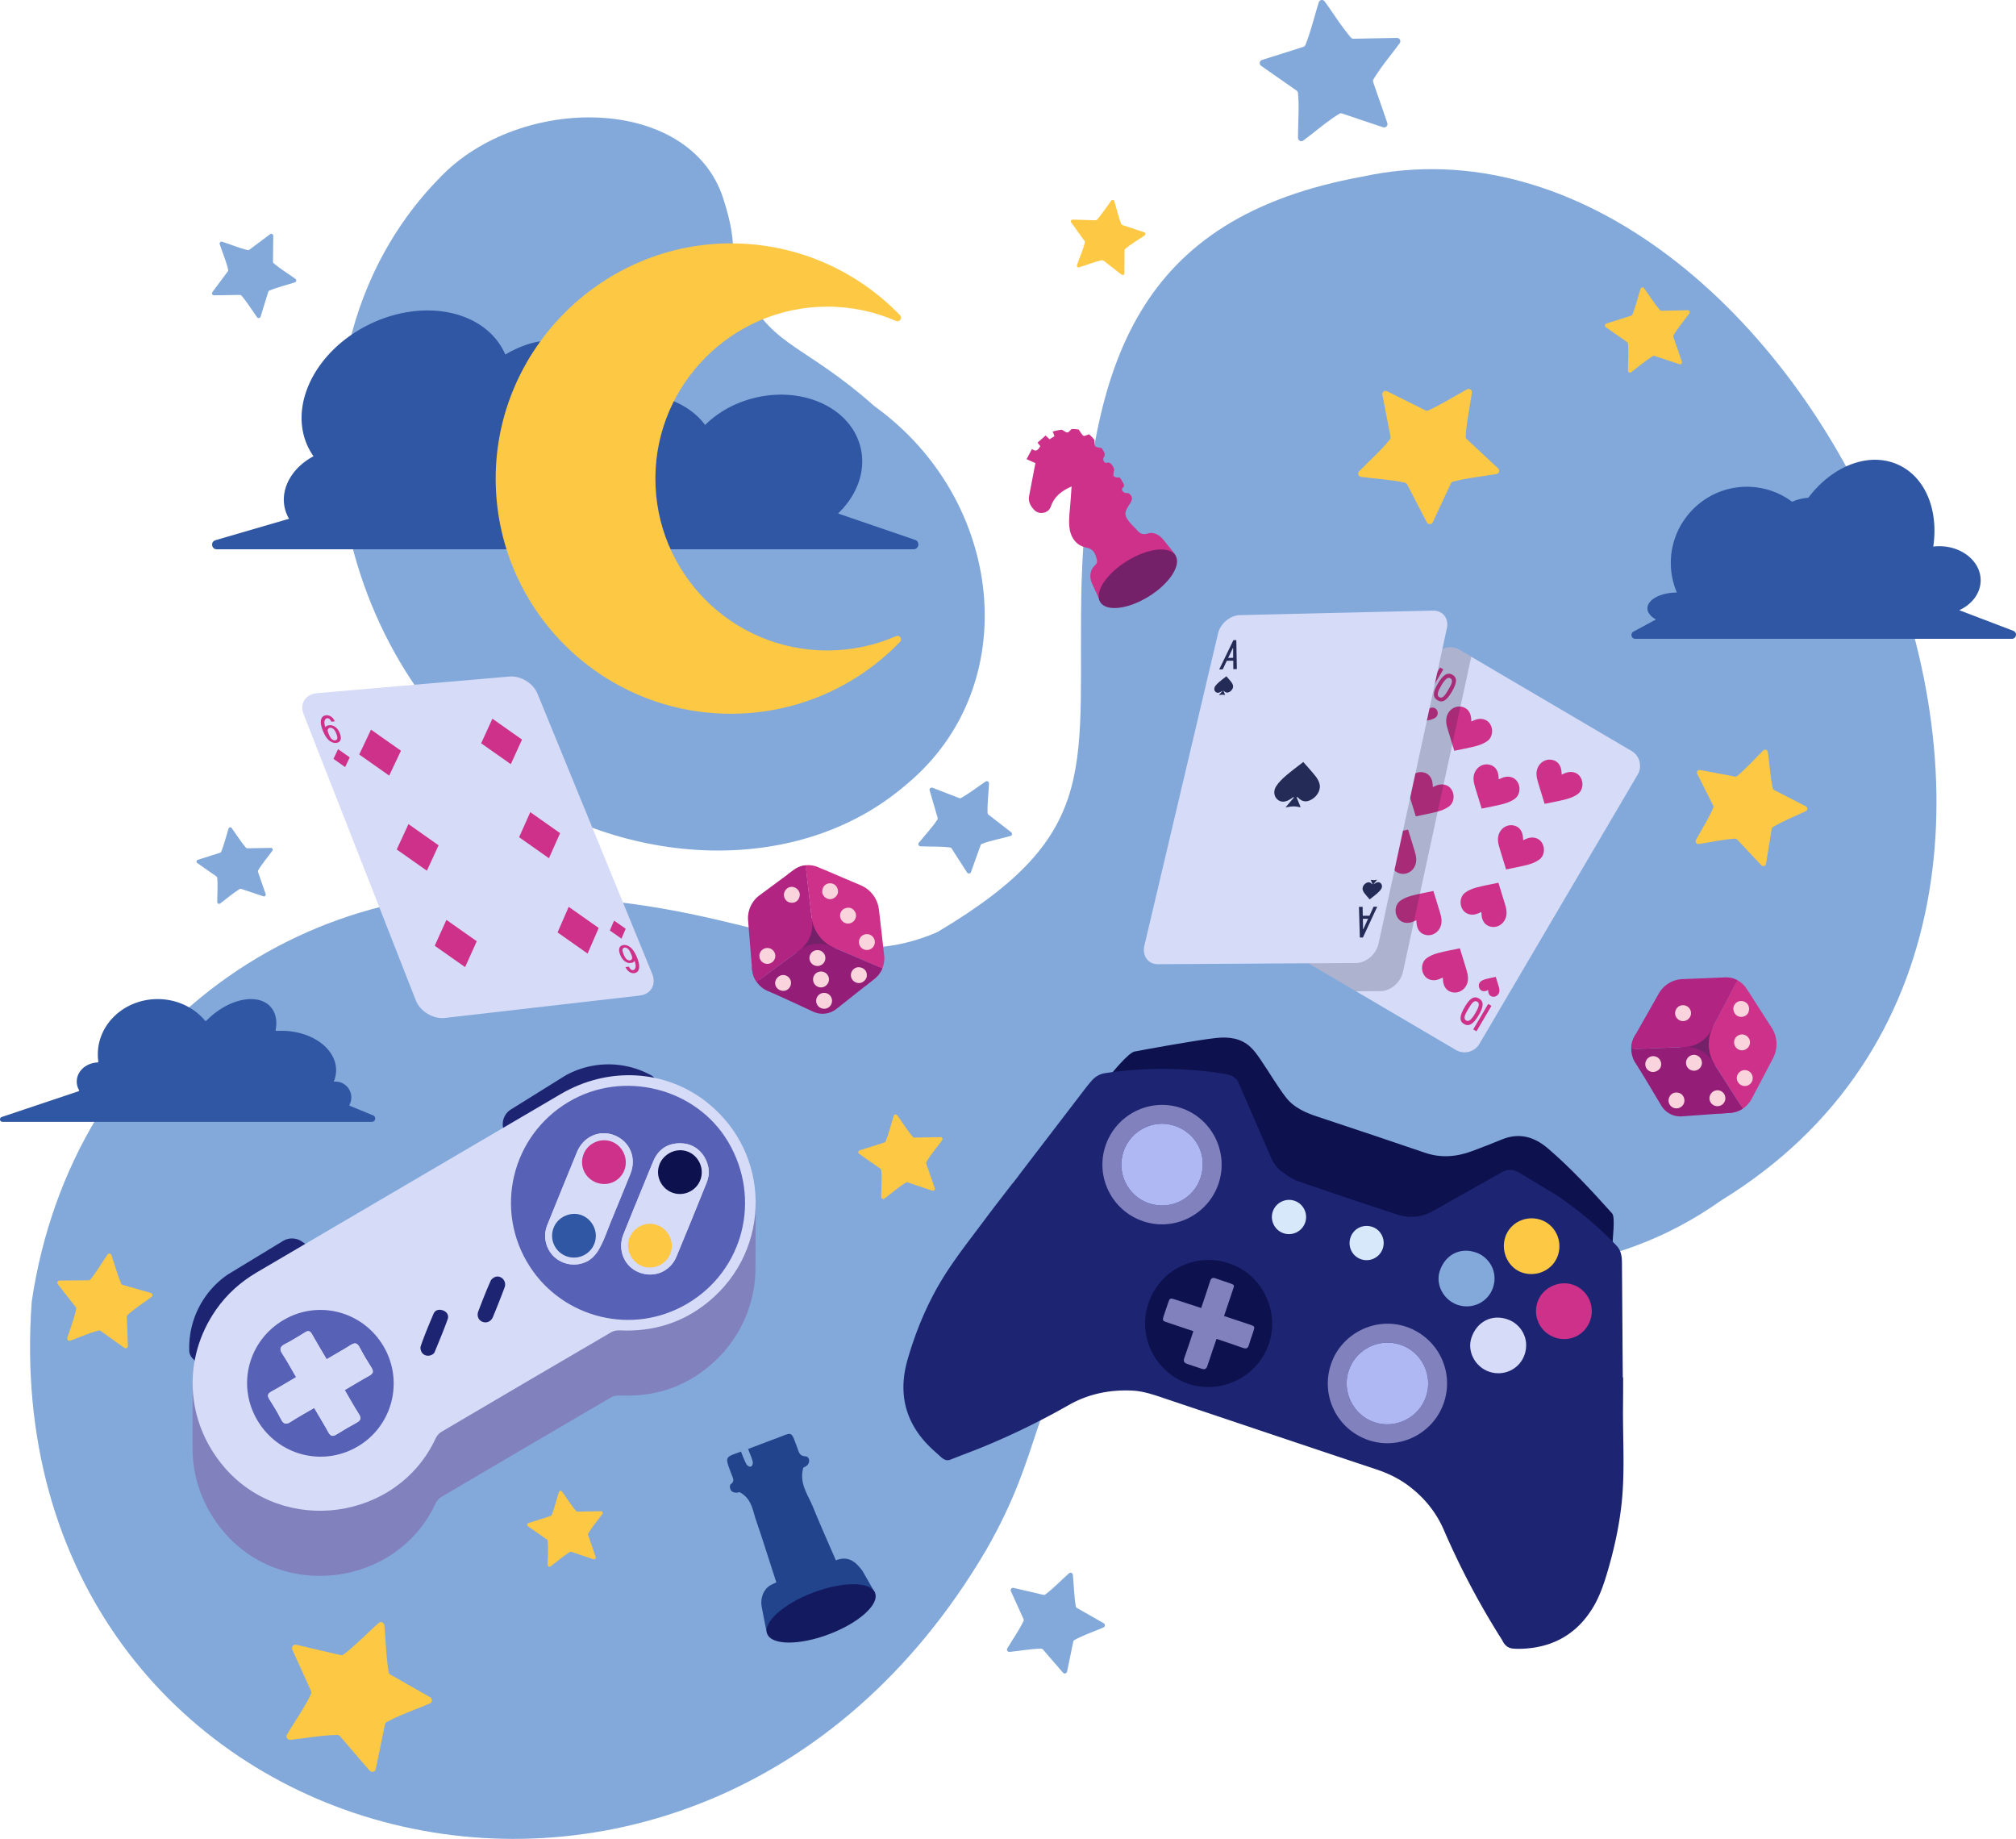 <svg xmlns="http://www.w3.org/2000/svg" id="Calque_2" data-name="Calque 2" viewBox="0 0 1914.53 1745.96"><defs><clipPath id="clippath"><path d="M0 0h1914.53v1745.96H0z" class="cls-3"/></clipPath><clipPath id="clippath-1"><path d="M0 0h1914.53v1745.96H0z" class="cls-3"/></clipPath><clipPath id="clippath-2"><path d="M0 0h1914.54v1745.96H0z" class="cls-3"/></clipPath><clipPath id="clippath-3"><path d="M1210.83 614.56h186.38v326.63h-186.38z" class="cls-3"/></clipPath><style>.cls-1{fill:#d6dbf8}.cls-1,.cls-10,.cls-11,.cls-13,.cls-15,.cls-16,.cls-17,.cls-18,.cls-2,.cls-20,.cls-3,.cls-5,.cls-6,.cls-7{stroke-width:0}.cls-2{fill:#5761b6}.cls-3{fill:none}.cls-5{fill:#b22482}.cls-6{fill:#fad4dc}.cls-7{fill:#1d2573}.cls-10{fill:#941d77}.cls-11{fill:#fdc844}.cls-13{fill:#0d114d}.cls-15{fill:#74216a}.cls-16{fill:#83a9da}.cls-17{fill:#ce3189}.cls-18{fill:#2f57a3}.cls-20{fill:#8181bd}</style></defs><g clip-path="url(#clippath)"><g id="Calque_1-2" clip-path="url(#clippath-1)" data-name="Calque 1"><g id="VivreAmiltone-GamingNight" clip-path="url(#clippath-2)"><path d="M418.31 168.06c-151.92 153.7-119.18 428.21 54.59 568.85 109.73 84.27 280.59 100.71 388.1 7.72 112.42-93.38 92.93-270.24-30.65-359.03-63.45-56.53-95.99-56.52-120.5-105.2-22.72-45.12-5.37-37.26-22.98-91.91-31.75-98.55-192.56-99.41-268.57-20.43" class="cls-16"/><path d="M1294.04 167.66c-214.02 38.95-259.56 175.57-266.91 385.33-4.34 174.98 23.04 236.93-136.84 331.93-101.37 44.11-169.66-22.96-353.37-32.69-239.29-35.04-468.57 123.8-506.81 383.74-38.16 525.99 626.23 711.76 906.14 236.16 56.61-98.1 41.22-143.05 98.8-202.54 150.29-149.73 385.13 22.25 599.74-129.98 451.81-277.36 70.92-1061.28-340.75-971.96" class="cls-16"/><path d="m869.02 512.58-73.13-25.05c17.84-17.12 26.66-40 21.45-62.25-8.71-37.23-53.38-58.6-99.77-47.74-19.28 4.51-35.81 13.88-47.93 25.96-17.58-23.68-53.21-35.3-89.94-26.71a106.77 106.77 0 0 0-21.12 7.33c4.53-22.66.69-42.22-12.53-52.82-15.67-12.57-40.8-9.57-66.17 5.32-.36-.82-.73-1.64-1.12-2.45-19.25-39.52-76.5-51.28-127.87-26.26-51.37 25.02-77.4 77.35-58.15 116.87 1.45 2.97 3.14 5.77 4.99 8.42-20.04 10.61-31.7 30.33-27.25 49.34.84 3.58 2.21 6.93 4.02 10.01l-69.89 20.36c-4.87 1.42-3.85 8.6 1.23 8.6h661.68c5.19 0 6.4-7.26 1.49-8.94m991.64 66.76c12.11-5.52 20.31-16.14 20.31-28.35 0-17.89-17.6-32.38-39.32-32.38-1.93 0-3.83.12-5.69.34 5.11-34.02-7.06-65.51-32.89-77.53-27.89-12.99-62.91.82-85.78 31.22-5.85.42-11.14 1.79-15.29 3.81-12.91-9.62-29.14-15.04-46.66-14.19-38.06 1.83-68.42 33.63-68.6 71.73-.05 10.15 2 19.81 5.73 28.58-15.46.08-27.94 6.78-27.94 15.03 0 4.11 3.1 7.84 8.12 10.55l-21.39 11.55c-3.32 1.79-2.04 6.82 1.72 6.82h357.64c4.34 0 5.45-6.02 1.4-7.57l-51.36-19.6zM354.32 1058.99l-21.96-9.01c-.46-.19-.63-.72-.41-1.16 1.07-2.06 1.68-4.39 1.68-6.87 0-8.3-6.73-15.03-15.03-15.03-.56 0-1.11.04-1.65.09 1.45-3.45 2.24-7.1 2.24-10.89 0-20.67-23.28-37.43-52-37.43-1.53 0-3.05.05-4.55.15a.815.815 0 0 1-.85-.97c1.58-8.52.16-16.32-4.75-21.85-11.33-12.78-36.87-8.63-57.05 9.26a74.138 74.138 0 0 0-4.04 3.86c-.34.35-.89.32-1.21-.05-10.39-12.46-26.69-20.49-45.03-20.49-31.38 0-56.81 23.5-56.81 52.48 0 2.29.17 4.54.47 6.76.07.48-.29.9-.78.92-10.97.48-19.7 8.42-19.7 18.16 0 2.87.76 5.58 2.12 7.99.26.46.05 1.03-.44 1.2l-72.96 24.43c-2.52.85-1.92 4.58.75 4.58h350.76c3.49 0 4.43-4.8 1.21-6.12" class="cls-18"/><path d="M785.63 617.6c-90.57 0-163.91-73.76-163.22-164.49.67-89.12 73.63-161.71 162.76-161.96 23.4-.06 45.66 4.8 65.8 13.6 3.38 1.48 6.3-2.8 3.74-5.46-40.1-41.54-96.15-67.57-158.28-68.22-123.4-1.29-225.7 99.89-225.7 223.3 0 123.33 99.98 223.31 223.31 223.31 63.09 0 120.06-26.16 160.67-68.23 2.56-2.65-.38-6.92-3.75-5.45-20 8.74-42.09 13.6-65.32 13.6" class="cls-11"/><path d="M959.51 793.8c-9.04 2.45-18.53 4.18-27.03 7.39-.57.21-1.01.67-1.21 1.24-3.06 8.53-6.08 17.06-9.17 25.57-.58 1.61-2.75 1.86-3.69.43-4.97-7.57-9.77-15.25-14.69-22.86-.33-.51-.87-.85-1.47-.93-9.04-1.18-18.74-.7-28.12-1.09-1.71-.07-2.61-2.05-1.54-3.38 5.87-7.33 12.62-14.36 17.6-21.96.33-.5.42-1.13.25-1.71-2.52-8.69-5.11-17.36-7.6-26.05-.47-1.65 1.15-3.13 2.75-2.51 8.46 3.27 16.88 6.59 25.36 9.83.58.22 1.23.18 1.77-.13 7.97-4.51 15.52-10.41 23.29-15.61 1.41-.95 3.3.13 3.22 1.82-.45 9.35-1.63 18.89-1.37 28.03.02.62.32 1.2.81 1.58 7.19 5.58 14.41 11.11 21.59 16.7 1.35 1.05.91 3.2-.74 3.65" class="cls-16"/><path d="M1421.16 450.07c-13.81 2.41-28.21 3.68-41.33 7.28-.88.24-1.6.86-1.98 1.68-5.74 12.29-11.43 24.59-17.21 36.86-1.09 2.32-4.36 2.39-5.57.12-6.37-11.98-12.46-24.1-18.74-36.12-.42-.81-1.17-1.4-2.06-1.59-13.32-3.01-27.85-3.63-41.78-5.51-2.54-.34-3.61-3.41-1.83-5.26 9.76-10.11 20.8-19.68 29.28-30.3.57-.71.78-1.63.61-2.52-2.55-13.31-5.22-26.59-7.73-39.9-.48-2.52 2.15-4.5 4.44-3.36 12.17 6.04 24.27 12.16 36.45 18.17.83.41 1.81.44 2.65.06 12.51-5.62 24.59-13.37 36.89-20.06 2.23-1.21 4.91.65 4.55 3.16-1.97 13.88-5.05 27.94-5.92 41.6-.06.93.31 1.83.99 2.47 9.96 9.31 19.95 18.56 29.88 27.89 1.87 1.76.92 4.9-1.61 5.34" class="cls-11"/><path d="M258.66 807.76c-4.52 6.21-9.71 12.2-13.5 18.61-.25.43-.3.95-.14 1.42 2.42 7.03 4.87 14.04 7.27 21.07.45 1.33-.81 2.6-2.15 2.17-7.07-2.29-14.09-4.74-21.14-7.08-.47-.16-.99-.1-1.42.16-6.39 3.89-12.35 9.18-18.55 13.75-1.13.83-2.72.03-2.72-1.37 0-7.7.69-15.67-.02-23.09-.05-.49-.31-.94-.72-1.23-6.08-4.27-12.18-8.48-18.25-12.77-1.15-.81-.87-2.59.47-3.02 7.09-2.26 14.19-4.46 21.28-6.74.48-.16.88-.52 1.07-.99 2.78-6.98 4.59-14.63 6.88-21.95.42-1.33 2.18-1.62 3-.49 4.51 6.22 8.66 12.92 13.52 18.64.33.39.82.6 1.33.59 7.47-.13 14.93-.3 22.4-.4 1.41-.02 2.23 1.58 1.4 2.71" class="cls-16"/><path d="M894.69 1082.65c-4.99 6.86-10.72 13.47-14.91 20.56-.28.47-.33 1.05-.15 1.57 2.67 7.76 5.38 15.5 8.03 23.27.5 1.47-.89 2.88-2.37 2.4-7.81-2.53-15.56-5.24-23.35-7.82a1.92 1.92 0 0 0-1.57.17c-7.06 4.3-13.64 10.14-20.49 15.18-1.25.92-3 .03-3.01-1.52-.01-8.51.77-17.31-.02-25.5-.05-.54-.34-1.04-.79-1.35-6.71-4.71-13.46-9.37-20.15-14.1-1.27-.9-.96-2.86.52-3.33 7.83-2.49 15.67-4.92 23.5-7.44.53-.17.97-.57 1.18-1.09 3.08-7.71 5.06-16.16 7.6-24.24.46-1.47 2.41-1.79 3.31-.54 4.99 6.86 9.56 14.27 14.93 20.58.36.43.9.67 1.47.66 8.25-.14 16.49-.33 24.73-.45 1.55-.02 2.46 1.74 1.55 3m-322.68 354.88c-4.48 6.16-9.62 12.09-13.38 18.45-.25.42-.3.94-.14 1.41 2.4 6.96 4.83 13.91 7.21 20.88.45 1.32-.8 2.58-2.13 2.15-7.01-2.27-13.96-4.7-20.95-7.02-.47-.16-.98-.1-1.41.15-6.33 3.86-12.24 9.1-18.38 13.63-1.12.83-2.7.03-2.7-1.36 0-7.63.69-15.53-.02-22.88-.05-.49-.31-.93-.71-1.22-6.02-4.23-12.08-8.4-18.08-12.65-1.14-.8-.86-2.57.46-2.99 7.03-2.24 14.06-4.42 21.09-6.68.48-.15.87-.51 1.06-.98 2.76-6.92 4.54-14.5 6.82-21.76.41-1.32 2.16-1.6 2.97-.49 4.47 6.16 8.58 12.81 13.4 18.47.33.38.81.6 1.32.59 7.4-.13 14.79-.29 22.2-.4 1.39-.02 2.21 1.56 1.39 2.69m-428.08-206.18c-7.64 5.74-15.98 10.97-22.83 17.22-.46.42-.7 1.02-.68 1.64.32 9.24.69 18.47.98 27.71.06 1.75-1.91 2.8-3.34 1.8-7.58-5.3-15.03-10.76-22.57-16.11-.51-.36-1.15-.48-1.75-.33-9.02 2.3-18.03 6.43-27.06 9.6-1.64.58-3.24-.96-2.74-2.62 2.79-9.16 6.53-18.39 8.38-27.47.12-.61-.03-1.23-.41-1.72-5.68-7.28-11.41-14.52-17.06-21.82-1.07-1.38-.09-3.4 1.65-3.42 9.26-.1 18.5-.14 27.76-.27.63 0 1.23-.3 1.63-.79 5.85-7.29 10.78-15.73 16.17-23.61.98-1.43 3.18-1.13 3.74.51 3.11 9.03 5.6 18.52 9.3 27.08.25.58.75 1.02 1.36 1.19 8.93 2.57 17.86 5.08 26.78 7.67 1.68.49 2.08 2.69.68 3.74m264.23 386.03c-13.7 5.89-28.28 10.74-40.97 17.69a3.29 3.29 0 0 0-1.64 2.23c-2.92 14.13-5.77 28.25-8.73 42.37-.56 2.67-3.93 3.54-5.73 1.5-9.53-10.82-18.82-21.86-28.28-32.75a3.3 3.3 0 0 0-2.52-1.14c-14.52.17-29.71 3.09-44.58 4.58-2.71.27-4.57-2.64-3.18-4.99 7.61-12.86 16.68-25.47 22.84-38.55.41-.87.41-1.88.01-2.76-5.92-13.14-11.94-26.22-17.81-39.38-1.11-2.49 1.11-5.19 3.77-4.57 14.08 3.26 28.09 6.61 42.18 9.83.96.22 1.98 0 2.76-.6 11.56-8.9 22.14-19.88 33.23-29.82 2.01-1.8 5.24-.54 5.49 2.15 1.38 14.85 1.65 30.15 4.11 44.49.17.97.77 1.82 1.63 2.31 12.59 7.18 25.21 14.29 37.78 21.51 2.37 1.36 2.16 4.84-.35 5.92" class="cls-11"/><path d="M1047.94 1545.21c-9.23 3.96-19.04 7.23-27.59 11.91-.57.31-.97.87-1.1 1.5-1.97 9.51-3.89 19.03-5.88 28.53-.38 1.8-2.65 2.39-3.86 1.01-6.42-7.29-12.67-14.72-19.04-22.06-.43-.49-1.05-.78-1.7-.77-9.78.11-20.01 2.08-30.02 3.08-1.82.18-3.08-1.78-2.14-3.36 5.13-8.66 11.23-17.15 15.38-25.96.28-.59.27-1.27.01-1.86-3.99-8.85-8.04-17.66-12-26.52-.75-1.68.75-3.49 2.54-3.08 9.48 2.19 18.92 4.45 28.41 6.62.65.15 1.33 0 1.86-.4 7.79-5.99 14.91-13.39 22.38-20.09 1.35-1.21 3.53-.36 3.7 1.45.93 10 1.11 20.3 2.77 29.96.11.66.52 1.22 1.1 1.55 8.48 4.84 16.98 9.62 25.44 14.48 1.59.91 1.45 3.26-.24 3.98" class="cls-16"/><path d="M1087.06 223.49c-6.2 4.28-12.94 8.14-18.54 12.85-.37.31-.59.78-.59 1.27-.04 7.29-.04 14.58-.1 21.87-.01 1.38-1.59 2.15-2.69 1.31-5.8-4.41-11.5-8.96-17.28-13.41-.39-.3-.89-.42-1.37-.32-7.18 1.53-14.41 4.49-21.63 6.71-1.32.4-2.53-.85-2.08-2.15 2.49-7.13 5.73-14.29 7.47-21.38.12-.47.02-.97-.27-1.37-4.24-5.92-8.53-11.8-12.75-17.74-.8-1.12.03-2.68 1.41-2.64 7.3.21 14.58.47 21.88.66.5.01.98-.19 1.31-.57 4.84-5.56 8.99-12.06 13.49-18.09.82-1.09 2.54-.79 2.93.52 2.16 7.22 3.83 14.78 6.47 21.64.18.47.56.82 1.04.98 6.96 2.3 13.92 4.57 20.86 6.89 1.31.44 1.55 2.18.42 2.97m627.85 546.65c-10.44 5.03-21.59 9.29-31.21 15.11-.64.39-1.07 1.04-1.19 1.79-1.79 11.06-3.53 22.12-5.36 33.18-.34 2.09-2.93 2.88-4.4 1.35-7.76-8.08-15.34-16.34-23.04-24.48-.52-.54-1.25-.84-2-.8-11.27.62-22.96 3.4-34.45 5.05-2.09.3-3.63-1.9-2.64-3.76 5.48-10.24 12.09-20.33 16.43-30.69.29-.69.25-1.47-.08-2.14-5.03-10-10.14-19.95-15.15-29.97-.95-1.9.69-4.06 2.77-3.68 11.03 2.06 22.03 4.19 33.07 6.21.75.14 1.53-.06 2.12-.55 8.68-7.29 16.52-16.17 24.79-24.26 1.5-1.47 4.05-.59 4.33 1.48 1.57 11.48 2.29 23.34 4.68 34.4.16.75.66 1.39 1.34 1.74 10.01 5.16 20.05 10.25 30.04 15.43 1.88.98 1.84 3.68-.07 4.6" class="cls-11"/><path d="M1329.23 41.01c-8.34 11.46-17.9 22.49-24.9 34.33a3.13 3.13 0 0 0-.26 2.62c4.47 12.96 8.99 25.89 13.41 38.86.84 2.45-1.49 4.8-3.96 4-13.04-4.23-25.98-8.74-38.99-13.06-.87-.29-1.83-.19-2.62.29-11.79 7.18-22.78 16.94-34.21 25.36-2.08 1.53-5.02.05-5.02-2.53-.02-14.2 1.28-28.91-.03-42.59-.09-.91-.58-1.73-1.33-2.26-11.21-7.87-22.47-15.64-33.65-23.54-2.12-1.5-1.61-4.78.86-5.57 13.08-4.16 26.17-8.22 39.24-12.42.89-.29 1.62-.95 1.96-1.82 5.14-12.88 8.46-26.99 12.69-40.49.77-2.45 4.02-2.98 5.53-.9 8.33 11.46 15.97 23.84 24.94 34.37.61.71 1.51 1.11 2.45 1.1 13.78-.23 27.53-.55 41.31-.74 2.59-.04 4.11 2.91 2.58 5.01" class="cls-16"/><path d="M1604.32 297.6c-5.04 6.92-10.81 13.58-15.03 20.72-.28.48-.34 1.05-.16 1.58 2.7 7.82 5.43 15.63 8.09 23.46.51 1.48-.9 2.9-2.39 2.42-7.87-2.55-15.68-5.28-23.54-7.88-.53-.17-1.11-.11-1.58.18-7.11 4.33-13.75 10.22-20.65 15.31-1.26.93-3.03.03-3.03-1.53-.01-8.58.77-17.45-.02-25.71-.05-.55-.35-1.05-.8-1.36-6.77-4.75-13.57-9.44-20.32-14.21-1.28-.9-.97-2.88.52-3.36 7.9-2.51 15.8-4.96 23.69-7.5.54-.17.98-.58 1.19-1.1 3.1-7.78 5.1-16.29 7.66-24.44.46-1.48 2.43-1.8 3.34-.55 5.03 6.92 9.64 14.39 15.05 20.75.37.43.91.67 1.48.66 8.31-.14 16.62-.33 24.93-.45 1.57-.02 2.48 1.76 1.56 3.02" class="cls-11"/><path d="M244.14 301.22c-4.96-6.89-9.46-14.39-14.88-20.58-.36-.41-.89-.64-1.44-.63-8.21.12-16.41.28-24.61.37-1.55.02-2.45-1.74-1.54-3 4.84-6.63 9.83-13.15 14.71-19.75.33-.44.45-1.01.32-1.54-1.88-8.05-5.38-16.12-8.04-24.2-.48-1.47.91-2.86 2.38-2.38 8.09 2.64 16.21 6.12 24.23 7.93.54.12 1.1 0 1.53-.33 6.57-4.91 13.1-9.87 19.68-14.75 1.25-.93 3.02-.02 3.01 1.53-.07 8.22-.21 16.42-.26 24.65 0 .56.24 1.1.67 1.46 6.37 5.33 13.78 9.85 20.67 14.78 1.25.9.95 2.84-.52 3.31-8.08 2.6-16.54 4.64-24.21 7.77-.52.21-.92.65-1.08 1.19-2.44 7.88-4.83 15.77-7.29 23.64-.46 1.48-2.42 1.8-3.33.54" class="cls-16"/><path d="M1104.38 511.94c-3.46-4.24-9.24-7.13-14-5.51-5.35 1.82-8.1.05-11.05-3.6-1.38-1.71-3.2-3.06-4.65-4.72-7.35-8.41-7.77-10.74-1.72-19.69 2.83-4.19 2.78-7.3-1.08-10.12-1.77-.14-3.79-.18-5.02-1.19-1.83-1.49-1.76-3.39.43-5.05.42-.31.02-2.17-.44-3.08-.99-1.96-2.27-3.77-3.43-5.64-2.44.22-4.92-.09-5.85-1.47-.78-1.15.24-3.53.57-6.27-.41-1.13-2.75-7.94-7.59-6.12-1.17.44-4.3-2.56-2.06-5.77.63-.91.78-2.66.35-3.7-.82-2-2.22-3.77-2.73-4.6-2.78-.7-5.27-.6-5.95-1.66-.97-1.51-.62-3.87-.83-5.87.39-.15-3.48-4.25-5.04-5.53-2.44.71-4.52 1.99-5.36 1.42-1.64-1.11-2.59-3.25-4.6-6.02-1.5-.28-7.05-.6-6.88-.21-1.26 1.08-2.53 3.05-3.77 3.03-1.69-.03-3.35-1.58-5.02-2.47.12-.47-5.61.66-8.92 1.62.71 1.9 1.1 2.96 1.64 4.41-1.73 1.07-3.24 2.01-4.68 2.91-1.29-1.24-2.34-2.24-3.71-3.55-2.69 2.38-5.16 4.57-7.67 6.78 1.13 1.44 1.91 2.44 2.61 3.34-1.91 3.33-3.81 5.87-7.9 2.73-1.82 3.41-3.43 6.45-5.13 9.64 3.51 1.55 6.24 2.75 8.4 3.7-2.08 10.87-3.98 21.06-5.99 31.22-1.09 5.5 1.55 9.8 4.92 13.35 4.52 4.76 13.5 3.17 15.57-3.02 3.22-9.64 10.06-15.05 19.85-19.39-.34 4.85-.67 9.17-.94 13.49-.51 8.12-1.91 16.32-1.24 24.34.81 9.74 5.93 18.17 15.98 20.19 6.36 1.28 8.13 4.4 9.65 9.49.93 3.13 1.4 5.15-1.64 7.82-4.21 3.71-4.93 10.39-2.89 15.75 0 0 7.74 17.1 8.7 18.5l71.22-44.19c-.63-1.2-12.1-15.3-12.1-15.3" class="cls-17"/><path d="M1091 566.3c19.74-12.25 31.07-29.69 25.31-38.97-5.75-9.28-26.42-6.87-46.16 5.38-19.74 12.25-31.07 29.7-25.32 38.97 5.76 9.28 26.42 6.87 46.16-5.38" class="cls-15"/><path fill="#22448c" stroke-width="0" d="M819 1491.38c-.09-.13-.17-.27-.27-.4-3.75-4.45-10.85-15.21-24.94-9.49-7.42-17.23-14.82-33.67-21.58-50.37-4.8-11.85-13.56-22.73-9.33-37.63.55-.32 2.22-.98 3.52-2.09 3.28-2.81 2.43-8.49-1.63-8.7-5.55-.29-6.09-4.06-7.42-7.58-6.6-17.47-4-15.37-20.95-9.17-8.6 3.15-17.14 6.47-25.98 9.81 1.8 4.77 3.55 8.39 4.45 12.21.21.91-.04 1.94-.4 2.99a2.334 2.334 0 0 1-3.47 1.2c-.95-.61-1.81-1.28-2.27-2.15-1.88-3.61-3.59-8.08-4.99-11.76-14.56 5.22-15.51 4.53-10.21 18.41.47 1.24.93 2.48 1.39 3.72 1.13 3.02 3.02 5.89-.84 8.73-.96.7-1.32 2.8-.23 5.29.95 2.16 3.41 2.83 5.4 2.86 1.46.02 2.99-.57 2.99-.57 11.43 6.03 12.33 16.49 15.54 26.04 2.04 6.06 4.11 12.11 6.08 18.19 4.47 13.77 8.89 27.55 13.38 41.47-2.28 1.1-3.88 1.77-5.39 2.62-7.05 3.95-10.1 13.13-8.38 20.96h-.03s4.41 23.49 5.14 25.25l102.48-38.78-12.06-21.07z"/><path fill="#141a60" stroke-width="0" d="M787.31 1551.63c28.3-10.71 47.89-28.25 43.75-39.18-4.14-10.93-30.43-11.11-58.73-.4s-47.89 28.25-43.75 39.18c4.14 10.93 30.43 11.11 58.73.4"/><path d="m1555.25 735.44-150.27 255.61c-4.59 7.81-14.62 10.41-22.43 5.83l-94.73-55.69-68.9-40.51c-7.81-4.58-10.41-14.63-5.82-22.43l150.25-255.61c4.59-7.81 14.63-10.41 22.44-5.82l11.43 6.72 152.21 89.48c7.81 4.59 10.41 14.63 5.82 22.43" class="cls-1"/><path d="M1381.11 712.83c-2.04-6.65-4.15-13.43-6.21-20.23-1.5-4.93-2.5-9.9-.02-14.81 2.58-5.12 7.96-7.81 13.26-6.76 5.28 1.04 8.53 5.11 8.99 11.27.06.78.11 1.56.19 2.75 1.18-.52 2.01-.89 2.83-1.26 5.73-2.54 11.68-1.2 14.75 3.32 3.46 5.09 2.77 12.63-2.25 16.35-3.08 2.29-6.95 3.83-10.71 4.84-6.97 1.87-14.12 3.1-20.84 4.53m49.19 112.67c-2.04-6.65-4.15-13.43-6.21-20.23-1.5-4.93-2.5-9.9-.02-14.81 2.58-5.12 7.96-7.81 13.26-6.76 5.28 1.04 8.53 5.11 8.99 11.27.06.78.11 1.56.19 2.75 1.18-.52 2.01-.89 2.84-1.26 5.73-2.54 11.68-1.2 14.75 3.32 3.46 5.08 2.77 12.63-2.25 16.35-3.08 2.29-6.95 3.83-10.71 4.84-6.97 1.87-14.12 3.1-20.84 4.53m-85.77-50.42c-2.04-6.65-4.15-13.43-6.21-20.23-1.5-4.93-2.5-9.9-.02-14.81 2.58-5.12 7.96-7.81 13.26-6.76 5.28 1.04 8.53 5.11 8.99 11.27.06.78.11 1.56.19 2.75 1.18-.52 2.01-.89 2.83-1.26 5.73-2.54 11.68-1.2 14.75 3.32 3.46 5.09 2.77 12.63-2.25 16.35-3.08 2.29-6.95 3.83-10.71 4.84-6.97 1.87-14.12 3.1-20.84 4.53m62.58-7.33c-2.04-6.65-4.15-13.43-6.21-20.23-1.5-4.93-2.5-9.9-.02-14.81 2.58-5.12 7.96-7.81 13.26-6.76 5.28 1.04 8.53 5.11 8.99 11.27.06.78.11 1.56.19 2.75 1.18-.52 2.01-.89 2.83-1.26 5.73-2.54 11.68-1.2 14.75 3.32 3.46 5.08 2.77 12.63-2.25 16.35-3.08 2.29-6.95 3.83-10.71 4.84-6.97 1.87-14.12 3.1-20.84 4.53m59.8-4.5c-2.04-6.65-4.15-13.43-6.21-20.23-1.5-4.93-2.5-9.9-.02-14.81 2.58-5.12 7.96-7.81 13.26-6.76 5.28 1.04 8.53 5.11 8.99 11.27.06.78.11 1.56.19 2.75 1.18-.52 2.01-.89 2.84-1.26 5.73-2.54 11.68-1.2 14.75 3.32 3.46 5.08 2.77 12.63-2.25 16.35-3.08 2.29-6.95 3.83-10.71 4.84-6.97 1.87-14.12 3.1-20.84 4.53m-80.49 137.14c2.04 6.65 4.15 13.43 6.21 20.23 1.5 4.93 2.5 9.9.02 14.81-2.58 5.12-7.96 7.81-13.26 6.76-5.28-1.04-8.53-5.11-8.99-11.27-.06-.78-.11-1.56-.19-2.75-1.18.52-2.01.89-2.84 1.26-5.73 2.54-11.68 1.2-14.75-3.32-3.46-5.09-2.77-12.63 2.25-16.35 3.08-2.29 6.95-3.83 10.71-4.84 6.97-1.87 14.12-3.1 20.84-4.53m-49.17-112.68c2.04 6.65 4.15 13.43 6.21 20.23 1.5 4.93 2.5 9.9.02 14.81-2.58 5.12-7.96 7.81-13.26 6.76-5.28-1.04-8.53-5.11-8.99-11.27-.06-.78-.11-1.56-.19-2.75-1.18.52-2.01.89-2.84 1.26-5.73 2.54-11.68 1.2-14.75-3.32-3.46-5.09-2.77-12.63 2.25-16.35 3.08-2.29 6.95-3.83 10.71-4.83 6.97-1.87 14.12-3.1 20.84-4.53m85.77 50.41c2.04 6.65 4.15 13.43 6.21 20.23 1.5 4.93 2.5 9.9.02 14.81-2.58 5.12-7.96 7.81-13.26 6.76-5.28-1.04-8.53-5.11-8.99-11.27-.06-.78-.11-1.56-.19-2.75-1.18.52-2.01.89-2.83 1.26-5.73 2.54-11.68 1.2-14.75-3.32-3.46-5.08-2.77-12.63 2.25-16.35 3.08-2.29 6.95-3.83 10.71-4.84 6.97-1.87 14.12-3.1 20.84-4.53m-61.75 7.82c2.04 6.65 4.15 13.43 6.21 20.23 1.5 4.93 2.5 9.9.02 14.81-2.58 5.12-7.96 7.81-13.26 6.76-5.28-1.04-8.53-5.11-8.99-11.27-.06-.78-.11-1.56-.19-2.75-1.18.52-2.01.89-2.83 1.26-5.73 2.54-11.68 1.2-14.75-3.32-3.46-5.08-2.77-12.63 2.25-16.35 3.08-2.29 6.95-3.83 10.71-4.84 6.97-1.87 14.12-3.1 20.84-4.53m-60.64 4.02c2.04 6.65 4.15 13.43 6.21 20.23 1.5 4.93 2.5 9.9.02 14.81-2.58 5.12-7.96 7.81-13.26 6.76-5.28-1.04-8.53-5.11-8.99-11.27-.06-.78-.11-1.56-.19-2.75-1.18.52-2.01.89-2.84 1.26-5.73 2.54-11.68 1.2-14.75-3.32-3.46-5.08-2.77-12.63 2.25-16.35 3.08-2.29 6.95-3.83 10.71-4.84 6.97-1.87 14.12-3.1 20.84-4.53m48.61-164.55c-.92-2.98-1.86-6.03-2.79-9.08-.67-2.21-1.12-4.44-.01-6.64 1.16-2.3 3.57-3.5 5.95-3.03 2.37.47 3.83 2.29 4.03 5.06.03.35.05.7.08 1.23.53-.23.9-.4 1.27-.56 2.57-1.14 5.24-.54 6.62 1.49 1.55 2.28 1.24 5.67-1.01 7.34-1.38 1.03-3.12 1.72-4.8 2.17-3.13.84-6.33 1.39-9.35 2.03m16.73-48.96 1.61-2.74 3.1 1.82-14.24 24.21-3.09-1.82 12.62-21.47zm12.78 20.39c-4.98 8.47-8.86 10.8-13.67 7.97-4.24-2.49-4.76-7.03.39-15.78 5.26-8.94 9.58-10.94 13.98-8.35 4.57 2.69 4.36 7.54-.7 16.15m-10.03-5.88c-3.31 5.64-4.56 9.35-1.89 10.92 3 1.77 5.34-1.44 8.6-6.98 3.14-5.34 4.98-9.1 1.95-10.89-2.57-1.51-5.18 1.04-8.66 6.94m51.8 276.56c.92 2.98 1.86 6.03 2.79 9.08.67 2.21 1.12 4.44.01 6.65-1.16 2.3-3.57 3.5-5.95 3.03-2.37-.47-3.83-2.29-4.03-5.06-.03-.35-.05-.7-.08-1.23-.53.23-.9.4-1.27.56-2.57 1.14-5.24.54-6.62-1.49-1.55-2.28-1.24-5.67 1.01-7.34 1.38-1.03 3.12-1.72 4.8-2.17 3.13-.84 6.33-1.39 9.35-2.03m-16.74 48.95-1.6 2.74-3.1-1.82 14.23-24.21 3.1 1.82-12.63 21.47zM1391 956.08c4.98-8.47 8.86-10.8 13.67-7.97 4.24 2.49 4.76 7.03-.39 15.78-5.26 8.94-9.58 10.94-13.98 8.35-4.57-2.69-4.36-7.54.7-16.15m10.03 5.88c3.31-5.64 4.56-9.35 1.89-10.92-3-1.77-5.34 1.44-8.6 6.98-3.14 5.34-4.98 9.1-1.95 10.89 2.57 1.51 5.18-1.04 8.66-6.94" class="cls-17"/><g clip-path="url(#clippath-3)" opacity=".2"><path fill="#0b132b" stroke-width="0" d="m1397.21 623.54-64.86 299.28c-2.17 10-11.79 18.17-21.45 18.23l-23.09.14-68.9-40.51c-7.81-4.59-10.41-14.63-5.82-22.43l150.25-255.61c4.59-7.81 14.63-10.41 22.44-5.82l11.43 6.72z"/></g><path d="m1287.66 914.33-187.92 1.14c-9.48.06-15.26-7.93-12.92-17.82l69.93-296.27c2.21-9.37 11.49-17.13 20.73-17.35l183.2-4.27c9.43-.22 15.42 7.27 13.36 16.75l-64.93 299.59c-2.17 10.01-11.78 18.18-21.45 18.24" class="cls-1"/><path fill="#232b56" stroke-width="0" d="M1231.39 757.14c1.27 3.1 2.53 6.2 3.81 9.32-2.16-.3-4.38-.87-6.73-.85-2.46.03-5.05.63-7.67.99 2.56-3 5.26-6.17 7.96-9.34-.17-.17-.33-.34-.5-.5-.59.42-1.18.85-1.77 1.27-5.19 3.66-9.44 4.1-13 1.34-3.63-2.82-4.62-8.38-1.35-13.2 2.42-3.57 5.76-6.86 9.12-9.74 5.42-4.64 11.19-8.85 16.43-12.94 3.7 4.24 7.81 8.69 11.6 13.43 1.64 2.05 3.02 4.49 3.78 7.11 1.44 5.04-1.43 11.01-6.43 14.38-5.24 3.53-9.73 3.23-13.69-.9l-.81-.84-.75.48m-69.47-101.08c.51 1.28 1.02 2.56 1.53 3.85-.89-.12-1.8-.35-2.77-.34-1.01.02-2.08.27-3.16.43 1.06-1.25 2.19-2.57 3.31-3.89-.07-.07-.14-.14-.2-.21-.24.18-.49.35-.73.53-2.15 1.53-3.91 1.72-5.36.59-1.49-1.16-1.87-3.46-.51-5.47 1.01-1.49 2.4-2.86 3.8-4.06 2.25-1.94 4.65-3.7 6.83-5.41 1.51 1.76 3.18 3.6 4.72 5.56.67.85 1.22 1.86 1.52 2.94.57 2.08-.64 4.56-2.71 5.97-2.17 1.47-4.02 1.36-5.63-.34-.11-.12-.22-.23-.33-.34-.1.07-.21.13-.31.2m-.73-20.55-3.35.07 13.46-27.78 2.79-.06.51 27.49-3.35.07-.06-8.05-6.14.13-3.85 8.13zm9.88-20.25h-.28l-4.43 9.4 4.74-.1-.04-9.3zm132.31 224.04c-.55-1.34-1.09-2.68-1.64-4.03.92.13 1.86.39 2.86.38 1.04 0 2.15-.26 3.26-.42-1.08 1.29-2.22 2.66-3.37 4.03.07.07.14.15.21.22.25-.18.5-.36.75-.55 2.2-1.57 4.02-1.76 5.54-.56 1.56 1.23 2 3.65.62 5.73-1.02 1.55-2.44 2.97-3.88 4.22-2.3 2.01-4.76 3.83-7 5.6-1.59-1.86-3.35-3.81-4.97-5.89-.7-.9-1.29-1.96-1.61-3.1-.62-2.19.6-4.76 2.72-6.21 2.22-1.52 4.13-1.38 5.82.42.11.12.23.24.35.36.11-.07.21-.14.32-.21m1.08 21.58 3.48-.03-13.61 29.26-2.9.02-.86-29.12 3.47-.03.17 8.5 6.38-.05 3.89-8.54zm-10 21.29h.29l4.48-9.9-4.93.04.16 9.86z"/><path d="m607.43 945.25-184.88 21.24c-11.15 1.28-23.53-6.13-27.61-16.54L288.26 677.91c-3.91-9.98 1.87-18.83 12.88-19.78l182.67-15.79c10.64-.92 22.5 6.24 26.5 16.01l109.04 266.21c4.17 10.18-1.16 19.45-11.92 20.69" class="cls-1"/><path d="M558.03 905.35c-9.18-6.46-19.06-13.41-28.53-20.07 3.47-7.97 7.13-16.36 10.58-24.27l28.5 20.06c-3.45 7.93-7.13 16.4-10.55 24.28M485.1 725.54c-9.06-6.38-18.81-13.24-28.16-19.82 3.51-7.66 7.2-15.74 10.68-23.34 8.94 6.29 18.64 13.12 28.13 19.81-3.48 7.63-7.2 15.78-10.65 23.35m36.22 89.3c-9.12-6.42-18.94-13.32-28.35-19.94 3.49-7.81 7.17-16.05 10.63-23.8 8.99 6.33 18.76 13.21 28.31 19.94-3.46 7.78-7.16 16.09-10.6 23.81m-115.9 11.84c-9.22-6.48-19.14-13.46-28.65-20.15 3.66-7.91 7.51-16.24 11.14-24.09 9.09 6.4 18.96 13.34 28.62 20.14-3.63 7.88-7.51 16.28-11.11 24.09m36.3 91.55c-9.28-6.53-19.27-13.54-28.85-20.28 3.64-8.07 7.48-16.56 11.09-24.57 9.15 6.44 19.09 13.43 28.81 20.27-3.61 8.03-7.47 16.6-11.06 24.58m-72.1-181.84c-9.16-6.44-19.01-13.38-28.46-20.02 3.67-7.75 7.54-15.92 11.19-23.62 9.03 6.36 18.84 13.26 28.43 20.02-3.65 7.72-7.54 15.96-11.16 23.62m213.6 137.69c3.54 2.49 7.35 5.17 11.01 7.74-1.31 3.08-2.7 6.33-4.02 9.4-3.51-2.47-7.32-5.15-11.05-7.78 1.33-3.07 2.74-6.34 4.06-9.37m16.34 46.63c.53.32 1.08.44 1.65.38.76-.09 1.32-.43 1.67-1.04.99-1.71 1.25-3.23-.2-7.77-.93 1.54-1.96 1.77-4.08 2.04-1.42.18-2.93-.24-4.51-1.19-2.11-1.27-3.77-3.39-4.98-6.35-1.32-3.23-1.48-5.7-.49-7.41.7-1.2 1.95-1.9 3.76-2.1 1.61-.18 3.34.28 5.19 1.39 2.76 1.66 5.25 5.18 7.45 10.57 2.17 5.3 2.74 9.58 1.05 12.5-.7 1.21-2.19 2.06-3.9 2.25-1.43.16-2.99-.35-4.18-1.06-1.85-1.11-3.02-2.74-3.92-4.71l3.28-.37c.55 1.35 1.29 2.3 2.21 2.86m.51-10.06c.7-1.21.18-2.59-.55-4.38-1.14-2.78-2.12-4.85-3.97-5.96-.79-.48-1.57-.67-2.33-.59-.76.08-1.34.48-1.75 1.18-.53.9-.22 2.74.91 5.53.99 2.43 2.14 4.04 3.46 4.83.79.48 1.57.67 2.33.59.86-.09 1.49-.5 1.9-1.2m-272.3-182.34c-3.56-2.51-7.39-5.2-11.07-7.78 1.44-3.02 2.96-6.2 4.39-9.21 3.52 2.48 7.34 5.17 11.08 7.8-1.44 3.01-2.98 6.22-4.4 9.2m-15.35-45.96a2.7 2.7 0 0 0-1.67-.4c-.78.07-1.36.39-1.73.98-1.07 1.65-1.38 3.13-.04 7.58 1-1.49 2.06-1.69 4.23-1.92 1.45-.15 2.98.28 4.57 1.24 2.11 1.27 3.75 3.36 4.89 6.28 1.25 3.18 1.35 5.6.29 7.25-.75 1.17-2.05 1.83-3.9 2-1.66.15-3.41-.33-5.26-1.45-2.78-1.67-5.21-5.16-7.3-10.47-2.05-5.21-2.5-9.4-.68-12.21.75-1.16 2.3-1.96 4.05-2.11 1.46-.13 3.04.4 4.23 1.11 1.85 1.11 2.99 2.72 3.85 4.65l-3.36.3c-.52-1.32-1.24-2.26-2.17-2.82m-.83 9.79c-.75 1.17-.26 2.52.43 4.29 1.08 2.74 2.02 4.78 3.88 5.89.79.48 1.58.68 2.36.61.78-.07 1.39-.45 1.83-1.13.56-.88.3-2.68-.77-5.42-.94-2.39-2.07-3.97-3.39-4.77-.79-.48-1.58-.68-2.36-.61-.88.08-1.54.46-1.97 1.14" class="cls-17"/><path d="M1155.35 985.48c11.68-1.21 23.14.17 32.21 8.65 3.78 3.54 6.85 7.95 9.79 12.27 7.91 11.65 15.04 23.87 23.51 35.1 7.77 10.31 19.4 15.16 31.5 19.13 33.7 11.06 67.29 22.41 100.86 33.85 15.21 5.18 30.04 3.93 44.76-1.56 9.34-3.48 18.66-7.03 27.86-10.88 16.83-7.04 31.27-2.8 44.52 8.61 21.87 18.82 41.37 39.98 60.59 61.41 3.41 3.8.07 25.68.42 31.14-.86-.49-9.3-5.03-9.74-5.42-11.91-10.39-16.41-13.55-28.36-23.89-.72-.62-8.26-6.53-8.91-7.02-15.08-11.27-28.66-14.75-45.34-23.47-8.42-4.4-4.24-3.78-12.57 1.02-21.56 12.43-35.59 26.6-57.12 39.09-7.84 4.55-29.34 5.16-37.75 2.39-30.41-10.04-69.58-20.34-99.9-30.65-8.63-2.93-32.88-20.43-36.47-29.06-9.23-22.12-19.18-42.65-28.25-64.83-4.74-11.6 1.63-9.65-10.45-11.3-24.71-3.36-29.59-6.08-54.5-4.57-10.41.63-23.24-3.56-33.63-2.68-1.55.13-16 3.34-18.38 3.51 4.02-5.49 21.34-26.71 27.36-27.91 7.76-1.54 59.75-11.05 77.98-12.94" class="cls-13"/><path d="M1527.19 1490.27c5.6-19.43 9.96-39.07 12.39-59.14 3.86-31.86 1.44-63.84 1.75-95.76.09-9.03.09-18.05.13-27.08-.12-.43-.35-.86-.36-1.28-.27-36.27-.5-72.54-.79-108.82-.05-5.72-1.1-11.3-5.21-15.59a337.873 337.873 0 0 0-42.96-37.9c-3.53-2.62-12.04-8.78-12.8-9.24-12.17-7.32-24.29-14.7-36.48-21.98-5.53-3.3-11.1-3.63-16.93-.32-21.55 12.24-43.23 24.25-64.77 36.51-11.08 6.31-22.78 7.2-34.54 3.37-31.66-10.3-63.22-20.91-94.66-31.87-5.55-1.94-10.55-5.84-15.36-9.44-7.62-5.7-10.36-14.64-13.97-22.92-8.76-20.08-17.49-40.17-26.22-60.26-1.87-4.31-5.16-6.96-9.64-8.1-2.33-.59-4.71-1.02-7.09-1.38-36.52-5.46-73.04-5.63-109.6-.26-5.06.74-9.24 2.86-12.57 6.44-3.49 3.76-6.6 7.91-9.73 11.99-19.25 25.1-38.45 50.24-57.71 75.34-2.61 3.41-3.78 5.25-6.53 8.56-.37.71-2.34 2.86-2.82 3.48-8.49 11.11-17.14 22.11-25.49 33.33-12.03 16.17-24.57 32.04-35.6 48.88-16.95 25.86-29.08 54.13-37.67 83.84-9.26 32-2.56 60.07 21.57 83.52 3.19 3.1 6.56 6.01 9.85 9 1.23 1.08 2.55 2.12 3.89 2.67 2.36.97 4.01.56 6.28-.35 10.11-4.05 20.36-7.76 30.44-11.91 27.82-11.46 54.78-24.68 80.94-39.56 18.55-10.56 38.58-14.64 59.82-13.76 11.67.48 22.39 4.48 33.22 8.11 66.39 22.26 132.74 44.63 199.18 66.75 11.32 3.77 21.74 8.83 31.24 16.08 14.45 11.04 25.53 24.68 32.74 41.32 15.53 35.86 33.66 70.33 54.6 103.33.62.98 1.19 2 1.73 3.03 1.57 2.97 4.25 5.3 7.52 6.04.3.07.61.13.92.17 3.16.41 6.41.42 9.6.3 29.06-1.14 51.7-13.73 66.95-38.6 6.92-11.27 11.06-23.8 14.73-36.54" class="cls-7"/><path d="M1167.19 1199.52c30.88 10.15 46.39 43.24 39.21 71.65-9.04 35.77-46.8 53.58-78.52 42.45-30.98-10.87-47.85-44.99-37.24-76.36 10.72-31.68 44.77-48.47 76.55-37.75" class="cls-13"/><path d="M1335.35 1259.68c-29.11-9.83-61.54 6.34-71.35 35.53-10.17 30.24 6.01 62.18 35.8 72.19 29.36 9.87 61.6-6.31 71.46-35.78 10-29.86-5.96-61.83-35.91-71.94m-30.18 90.64c-20.11-6.76-31.15-29.14-24.27-49.19 6.97-20.3 28.82-31.12 49.13-24.33 20.12 6.73 31.06 28.89 24.24 49.14-6.79 20.17-28.92 31.15-49.1 24.38m-183.96-298.45c-29.53-9.66-61.34 6.34-71.35 35.96-9.89 29.27 5.82 61.58 35.75 71.7 29.57 10 61.78-6.23 71.65-35.9 9.83-29.4-6.08-61.95-36.05-71.76m-29.92 90.67c-20.19-6.72-31.14-28.73-24.4-49.07 6.7-20.21 28.56-31.24 48.61-24.6 20.56 6.82 31.54 28.03 24.72 49.08-6.66 20.55-28.76 31.3-48.94 24.59" class="cls-20"/><path d="M1493.88 1219.81c-13.45-4.64-29.03 2.85-33.68 16.18-4.88 14.02 2.42 29.07 16.46 33.92 14 4.84 28.64-2.3 33.55-16.37 4.81-13.79-2.54-28.97-16.33-33.73" class="cls-17"/><path d="M1462.58 1157.95c-14.01-4.33-28.82 3.2-33.16 16.87-4.47 14.1 3.37 29.69 16.96 33.71 14.2 4.2 29.1-3.51 33.34-17.26 4.34-14.12-3.34-29.06-17.14-33.33" class="cls-11"/><path d="M1402.48 1189.46c-15.58-5.85-30.14 1.78-35.21 17.41-4.18 12.88 3.65 27.59 17.07 32.08 13.93 4.66 28.95-2.65 33.54-16.49 5.04-15.16-3.82-28.65-15.4-33" class="cls-16"/><path d="M1432.52 1252.96c-15.58-5.85-30.14 1.79-35.21 17.41-4.18 12.88 3.65 27.59 17.07 32.08 13.93 4.66 28.95-2.65 33.54-16.49 5.04-15.16-3.82-28.65-15.4-33" class="cls-1"/><path fill="#d6e8f9" stroke-width="0" d="M1303.47 1164.96c-8.71-3.07-17.93 1.3-20.9 9.9-2.96 8.56 1.44 17.78 9.89 20.71 8.49 2.95 17.68-1.5 20.66-9.99 2.94-8.39-1.42-17.71-9.65-20.61m-74.11-24.87c-8.47-2.86-17.67 1.68-20.62 10.17-2.91 8.37 1.73 17.81 10.14 20.61a16.268 16.268 0 0 0 20.61-10.17c2.9-8.43-1.69-17.77-10.13-20.62"/><path fill="#afb8f2" stroke-width="0" d="M1330.03 1276.81c-20.31-6.79-42.15 4.03-49.13 24.33-6.89 20.05 4.16 42.43 24.27 49.19 20.17 6.78 42.3-4.21 49.1-24.38 6.82-20.25-4.11-42.41-24.24-49.14m-214.52-207.93c-20.05-6.65-41.91 4.39-48.61 24.6-6.74 20.33 4.2 42.35 24.39 49.07 20.18 6.72 42.28-4.04 48.94-24.59 6.82-21.04-4.17-42.26-24.72-49.08"/><path d="M1140.72 1241.9c2.92-8.7 5.79-16.88 8.37-25.15 1.01-3.25 2.44-4.16 5.67-2.85l13.21 4.5c4.74 1.73 4.43 1.48 2.5 7.24-2.18 6.53-8.03 23.85-8.03 23.85 8.12 2.72 16.23 5.37 24.02 8 5.43 1.83 5.42 1.86 3.64 7.2-1.35 4.05-2.86 8.05-4.02 12.15-.91 3.24-2.44 4.11-5.7 2.92-6.98-2.55-25.09-8.54-25.09-8.54s-6.35 18.3-8.6 25.38c-.99 3.12-2.39 4.05-5.73 2.92l-13.31-4.46c-3.44-1.14-4.02-2.76-2.84-6.05 2.94-8.13 5.56-16.37 8.48-25.1-7.59-2.54-14.87-4.96-22.12-7.43-7.88-2.68-7.9-1.61-4.98-10.19l3.03-9c1.69-4.93 1.92-5.06 6.75-3.45 6.79 2.26 22.96 7.57 24.73 8.07" class="cls-20"/><path d="m1626.59 975.33 2.65 36.35-33.16-17.41 30.51-18.94z" class="cls-15"/><path d="M1682.54 975.84c-6.61-10.27-13.4-20.82-19.67-30.65-.93-1.47-2.61-4.02-4.4-6.74a23.214 23.214 0 0 0-20.24-10.42l-7.55.28 17.69 4.96.17-.03c-4.81 9.18-14.39 27.57-21.71 41.6a35.975 35.975 0 0 0 1.6 36.03c9.29 14.52 18.77 29.39 24.14 37.78l.99 1.7-22.57 7.12 12.4-.88c8.5-.67 16.06-5.63 20.05-13.17 6.3-11.91 15.63-29.62 20.42-38.84 4.75-9.13 4.24-20.1-1.33-28.76" class="cls-17"/><path d="M1653.88 1050.73c-5.75-8.97-17.93-27.94-27.67-43.19a29.162 29.162 0 0 0-25.82-13.45c-19.86.83-44.89 1.83-48.18 1.96l1.45-14.56-1.17 2.03c-4.66 8.1-4.37 18.13.74 25.95.78 1.19 1.39 2.14 1.71 2.64 6.62 10.4 15.22 25.15 22.84 37.75a21.008 21.008 0 0 0 19.57 10.07s29.2-2.14 44.91-3.23l.7-.06.65-.05.53-.05.57-.07.78-.12.86-.16.81-.18 1.5-.4 1.47-.5 1.2-.48 1.2-.56 1.61-.88.95-.59-1.23-1.88z" class="cls-10"/><path d="m1630.67 928.33-32.89 1.3c-9.35.36-17.84 5.53-22.47 13.67-8.52 14.99-21.64 38.17-21.65 38.18l-1.67 2.94-.49 1.01-.37.84-.5 1.25-.39 1.17-.27.94-.26 1.07-.22 1.16-.17 1.22-.13 1.23-.02 1.11v.72l4.38-.15 46.42-1.92a29.79 29.79 0 0 0 25.18-15.99c2.53-4.85 5.06-9.69 7.41-14.16 3.71-7.03 17.38-33.19 17.38-33.19l-1.32-.65-1.39-.57-1.3-.45-1.37-.38-1.32-.28-1.11-.17-.96-.11-1.06-.07-1.22-.02-4.42.16-3.84.15z" class="cls-5"/><path d="M1605.79 963.19c-.96 5.44-7.25 8.15-11.84 4.88a7.5 7.5 0 0 1-3.06-7.33c.85-5.11 6.23-7.76 10.77-5.57 2.98 1.44 4.71 4.77 4.13 8.03m56.05 27.46c-.62 4.46-5.15 7.51-9.49 6.31-4.3-1.19-6.59-5.83-5.07-9.95 1.38-3.75 5.9-5.83 9.57-4.42 3.53 1.35 5.46 4.63 4.98 8.06m-7.67 39.9c-4.36-1.74-6.21-7.07-3.48-11.19 1.61-2.43 4.56-3.71 7.44-3.25 4.94.8 7.58 5.87 5.83 10.27-1.55 3.9-5.87 5.73-9.79 4.17m2.16-79.62c4.06 1.56 5.77 5.95 4.04 10.31-1.99 5-10.8 6.49-13.65-.56-.68-1.67-.82-3.55-.21-5.25 1.45-4.05 5.82-6.04 9.82-4.5m-29.38 98.16a7.41 7.41 0 0 1-3.44-7.31c.7-4.94 5.66-7.76 10.03-6.18 3.93 1.42 5.97 5.87 4.5 9.82-1.62 4.33-6.89 6.27-11.1 3.67m-25.24-42.77c1.5-3.88 5.85-5.79 9.75-4.28 3.85 1.49 5.81 5.95 4.3 9.77a7.533 7.533 0 0 1-9.78 4.25c-3.91-1.52-5.79-5.81-4.27-9.75m-34.24 11.09c-3.97-1.46-5.94-5.67-4.5-9.62 1.44-3.94 5.72-5.97 9.62-4.56 3.96 1.43 6.01 5.89 4.52 9.84-1.33 3.51-6.08 5.65-9.64 4.34m17.7 24.6c1.59-3.97 5.83-5.71 9.96-4.1 4.77 1.86 6.53 9.17 1.53 12.9-1.98 1.48-4.61 1.96-6.95 1.16-4.14-1.43-6.16-5.92-4.54-9.95" class="cls-6"/><path d="m770.86 871.58 22.65 28.56-37.22 4.26 14.57-32.82z" class="cls-15"/><path d="M817.4 840.53c-11.25-4.78-22.79-9.67-33.51-14.27-1.6-.68-4.42-1.85-7.43-3.09a23.204 23.204 0 0 0-22.6 2.77l-6.08 4.49 17.42-5.85.13-.12c1.19 10.3 3.61 30.89 5.46 46.61a35.998 35.998 0 0 0 21.6 28.89c15.85 6.78 32.05 13.73 41.22 17.65l1.78.85-14.65 18.58 9.76-7.71a24.867 24.867 0 0 0 9.16-22.17c-1.5-13.39-3.74-33.28-4.97-43.6a28.692 28.692 0 0 0-17.28-23.03" class="cls-17"/><path d="M835.84 918.56c-9.8-4.18-30.54-13.02-47.17-20.15-9.56-4.1-20.57-2.8-28.91 3.41-15.95 11.86-36.08 26.76-38.73 28.72l-7-12.85.18 2.33c.7 9.32 6.59 17.45 15.21 21.04 1.31.55 2.36.98 2.9 1.22 11.32 4.88 26.73 12.23 40.12 18.36 7.21 3.3 15.65 2.26 21.85-2.68 0 0 22.93-18.19 35.31-27.94l.54-.44.51-.41.41-.34.43-.38.58-.54.63-.62.57-.6 1.01-1.17.94-1.24.72-1.07.68-1.14.84-1.63.45-1.03-2.08-.86z" class="cls-10"/><path d="m747.79 830.43-26.46 19.58a27.073 27.073 0 0 0-10.89 23.94c1.39 17.18 3.58 43.73 3.58 43.75l.28 3.37.16 1.11.17.9.29 1.32.34 1.18.31.93.39 1.03.47 1.08.55 1.1.59 1.09.6.93.4.6 3.54-2.58 37.29-27.7a29.77 29.77 0 0 0 11.82-27.39c-.64-5.44-1.27-10.86-1.84-15.88-.89-7.9-4.3-37.22-4.3-37.22l-1.45.21-1.47.31-1.32.36-1.35.46-1.25.51-1.01.48-.85.45-.92.53-1.02.67-3.57 2.61-3.09 2.28z" class="cls-5"/><path d="M797.83 869.36c-.02-4.43 3.28-7.51 8.08-7.52 3.65-.01 7.03 3.56 7.02 7.43 0 4.13-3.43 7.58-7.53 7.6-4.16.02-7.56-3.36-7.57-7.51m25.41 17.56c4.18 0 7.56 3.36 7.57 7.52 0 4.15-3.4 7.54-7.55 7.53-4.22-.01-7.54-3.33-7.54-7.52s3.32-7.52 7.53-7.53m-34.94-48.26c4.41.01 7.58 3.41 7.53 8.08-.03 3.5-3.81 7.01-7.5 6.97-3.91-.05-7.46-3.34-7.48-6.94-.02-4.76 3.06-8.11 7.45-8.1m-67.12 68.86c.04-4.2 3.39-7.48 7.6-7.45 4.16.03 7.53 3.46 7.49 7.6-.04 4.16-3.46 7.49-7.64 7.45a7.482 7.482 0 0 1-7.45-7.6m30.76-50.4c-4.21-.02-7.48-3.31-7.48-7.53 0-3.97 3.35-7.51 7.14-7.55 5.13-.05 8.09 4.41 7.91 7.61-.22 3.86-2.93 7.58-7.57 7.47m27.75 65.28c4.18.02 7.57 3.4 7.54 7.55-.03 4.12-3.51 7.57-7.6 7.54-4.17-.03-7.51-3.42-7.49-7.6.02-4.2 3.35-7.5 7.56-7.48m10.45 27.81c-.02 4.22-3.33 7.54-7.52 7.54-4.15 0-7.57-3.4-7.56-7.54 0-4.15 3.4-7.54 7.55-7.54 4.19 0 7.54 3.36 7.52 7.54m-6.32-40.67c.03 4.16-3.34 7.59-7.48 7.61-4.16.02-7.58-3.35-7.62-7.49a7.505 7.505 0 0 1 7.5-7.57c4.22-.02 7.56 3.26 7.59 7.45m39.36 16.16c.32 4.18-3.88 7.71-7.38 7.68-4.17-.03-7.61-3.24-7.72-7.39-.11-4.14 3.42-7.87 7.62-7.65 3.86.2 7.49 2.84 7.49 7.36m-79.57.02a7.488 7.488 0 0 1 7.57 7.45c.04 4.1-3.3 7.61-7.22 7.6-4.33-.01-7.87-3.35-7.84-7.39.02-3.96 3.62-7.63 7.49-7.66" class="cls-6"/><path d="M286.59 1178.71a16.612 16.612 0 0 0-17.91-.42l-52 31.58a84.164 84.164 0 0 0-36.99 69.48v2.51c-.02 3 1.17 5.87 3.28 8l5.62 5.65 10.58-41.22 32.15-33 51.56-34.78 7.19-5.45-3.49-2.35zm190.98-109.22c-.81-6.43 2.2-12.75 7.71-16.17l51.65-32.15a84.194 84.194 0 0 1 78.69-1.65l2.25 1.13c2.68 1.35 4.71 3.7 5.65 6.54l2.51 7.57-41.56-9.16-43.96 13.79-54.31 30.32-8.11 3.96-.52-4.17z" class="cls-7"/><path d="m717.46 1200.18.22-58.53-12.81-16.88-.07 24.81c-7.76-15.55-19.07-29.77-33.94-41.45-39.35-30.93-93.51-33.89-138.47-7.54-47.79 28.01-95.57 56.05-143.34 84.09-24.2 14.2-48.4 28.39-72.61 42.59-24.2 14.2-48.42 28.38-72.61 42.59-15.48 9.09-28.64 20.9-38.85 35.6-.14.2-.27.41-.41.62l-21.6 7.67-.22 58.95.1.13c-.56 29.01 9.49 58 29.85 81.86 56.16 65.83 164.67 51.06 200.94-27.27 1.12-2.42 3.25-4.82 5.54-6.17 53.65-31.62 107.36-63.13 161.15-94.51 2.28-1.33 5.39-1.89 8.06-1.77 31.47 1.49 59.73-7.03 84.18-27.07 30.98-25.4 45.89-61.76 44.88-97.7" class="cls-20"/><path d="M389.16 1122.84c-24.2 14.2-48.4 28.39-72.61 42.59-24.2 14.2-48.42 28.38-72.61 42.59-15.49 9.1-28.64 20.9-38.85 35.6-32.24 46.4-29.01 106.16 7.73 149.23 56.16 65.83 164.67 51.06 200.94-27.27 1.12-2.42 3.25-4.82 5.54-6.17 53.65-31.62 107.36-63.13 161.15-94.51 2.28-1.33 5.39-1.9 8.06-1.77 31.47 1.49 59.73-7.03 84.17-27.07 60.64-49.72 59.76-141.44-1.71-189.75-39.36-30.93-93.51-33.89-138.47-7.54-47.79 28.01-95.57 56.05-143.34 84.09" class="cls-1"/><path d="M539.95 1046.25c51.65-30.83 121.02-13.51 151.5 37.83 31.98 53.88 14.9 121.99-38.64 153.63-52.46 31-118.15 13.53-149.6-35.1-34.69-53.63-17.39-124.22 36.74-156.36m18.83 150.72c.53-.36 1.81-1.24 2.91-2.11 1.03-.83 1.96-1.8 2.75-2.85 2.46-3.26 3.86-4.74 6.2-9.25 3.56-6.87 6-14.32 8.95-21.52 6.36-15.56 12.82-31.08 19.08-46.68 6.09-15.19-.5-30.84-15.24-36.67-14.12-5.58-29.48 1.29-35.48 15.95-9.45 23.09-18.92 46.19-28.23 69.33-4.38 10.88-1.31 23.3 7.23 30.71 8.84 7.67 21.61 8.91 31.84 3.1m110.22-98.38c-5.65-9.19-14.38-13.67-25.29-13.04-10.8.63-18.64 6.31-23.01 16.31-3.04 6.95-5.82 14.01-8.7 21.03-6.7 16.39-13.52 32.74-20.04 49.21-5.72 14.44.77 30.17 14.45 35.78 14.37 5.89 29.91-.25 35.97-14.75 9.76-23.34 19.2-46.81 28.67-70.26 3.32-8.22 2.55-16.26-2.06-24.27" class="cls-2"/><path d="M411.81 1285.14c-1.66 1.53-3.94 2.25-6.19 2a7.14 7.14 0 0 1-3.17-1.15c-2.66-1.77-3.63-5.72-2.91-7.85 3.55-10.37 7.84-20.5 12.1-30.61 1.57-3.73 5-4.62 8.63-3.49 3.99 1.25 6.23 4.64 4.89 8.41-3.79 10.67-8.22 21.12-12.52 31.6-.16.39-.45.73-.84 1.09m63.01-72.7c3.2 1.23 5.23 4.47 4.86 7.89-.07.64-.19 1.25-.4 1.82-3.52 9.45-7.24 18.83-11.09 28.16-1.86 4.49-6.12 6.26-10.11 4.65-3.7-1.5-5.48-5.62-3.83-9.94 3.74-9.75 7.5-19.51 11.78-29.03.88-1.95 3.84-3.94 6.23-4 .83-.02 1.68.12 2.57.46" class="cls-7"/><path d="M558.78 1196.97c-10.23 5.81-23 4.57-31.84-3.1-8.54-7.41-11.61-19.83-7.23-30.71 9.32-23.15 18.78-46.24 28.24-69.34 6-14.65 21.36-21.53 35.48-15.95 14.75 5.83 21.34 21.48 15.24 36.67-6.26 15.6-12.72 31.12-19.08 46.68-2.94 7.19-5.38 14.65-8.95 21.52-2.81 5.42-4.41 9.1-11.86 14.22m3.9-111.2c-9.73 5.86-12.85 18.75-6.88 28.43 5.95 9.64 18.94 12.88 28.51 7.11 9.96-6 12.95-18.78 6.78-28.89-5.96-9.77-18.4-12.68-28.41-6.65m.18 76.92c-6.13-10.19-18.44-13.16-28.71-6.93-9.53 5.77-12.68 18.27-7.04 27.94 5.86 10.06 18.79 13.36 28.74 7.35 9.79-5.91 12.92-18.55 7.02-28.36m106.14-64.08c4.6 8.01 5.38 16.05 2.06 24.27-9.47 23.46-18.91 46.93-28.67 70.27-6.06 14.5-21.6 20.64-35.97 14.75-13.68-5.61-20.17-21.33-14.45-35.78 6.52-16.46 13.34-32.81 20.04-49.21 2.87-7.02 5.66-14.08 8.69-21.03 4.37-10 12.21-15.68 23.01-16.31 10.91-.64 19.64 3.85 25.29 13.04m-41.29 101.98c9.96-5.86 13.24-18.35 7.41-28.21-5.95-10.06-18.25-13.39-28.16-7.62-10.28 5.98-13.53 18.4-7.47 28.55 5.92 9.91 18.32 13.1 28.23 7.27m7.61-105.52c-9.99 5.84-13.35 18.23-7.64 28.15 5.85 10.15 18.6 13.47 28.67 7.47 9.82-5.85 12.99-18.42 7.15-28.37-5.86-9.98-18.11-13.13-28.18-7.25" class="cls-1"/><path d="M269.52 1253.14c-33.59 19.61-44.79 61.67-25.3 95.04 19.58 33.52 61.75 44.78 95.15 25.4 33.26-19.29 44.42-62.04 24.88-95.3-19.53-33.24-61.68-44.43-94.72-25.14m57.83 66.64c4.75 8.1 8.83 15.56 13.42 22.69 2.68 4.15 1.68 6.29-2.35 8.46-6.38 3.42-12.62 7.1-18.75 10.96-3.54 2.23-5.69 1.89-7.79-1.92-4.17-7.59-8.7-14.98-13.52-23.2-7.55 4.43-14.99 8.43-22.02 13.05-4.61 3.03-7.09 2.45-9.59-2.52-3.24-6.46-7.09-12.63-10.95-18.75-2.13-3.38-1.71-5.33 1.86-7.29 7.74-4.26 15.28-8.88 23.56-13.73-4.51-7.68-8.51-15.12-13.13-22.17-2.93-4.47-2.13-6.8 2.45-9.18 6.58-3.42 12.91-7.32 19.22-11.22 2.98-1.84 4.73-1.43 6.47 1.69 4.4 7.87 9.07 15.58 13.94 23.89 7.87-4.62 15.44-8.83 22.75-13.43 3.89-2.45 6.23-2.36 8.53 2.06 3.42 6.58 7.26 12.95 11.23 19.22 2.25 3.55 1.9 5.67-1.91 7.77-7.73 4.25-15.26 8.87-23.42 13.65" class="cls-2"/><path d="M562.68 1085.76c10.02-6.03 22.45-3.12 28.41 6.65 6.17 10.11 3.18 22.88-6.78 28.89-9.57 5.77-22.57 2.53-28.51-7.11-5.98-9.68-2.86-22.57 6.88-28.43" class="cls-17"/><path d="M562.86 1162.68c5.9 9.81 2.78 22.45-7.02 28.36-9.95 6.01-22.88 2.7-28.74-7.35-5.64-9.67-2.49-22.17 7.04-27.94 10.27-6.23 22.58-3.26 28.71 6.93" class="cls-18"/><path d="M627.72 1200.58c-9.91 5.83-22.31 2.64-28.23-7.27-6.06-10.15-2.81-22.57 7.47-28.55 9.92-5.77 22.21-2.45 28.17 7.62 5.83 9.86 2.55 22.35-7.41 28.21" class="cls-11"/><path d="M635.34 1095.05c10.07-5.88 22.33-2.73 28.18 7.25 5.84 9.95 2.67 22.51-7.15 28.37-10.07 6-22.82 2.68-28.67-7.47-5.72-9.92-2.36-22.31 7.64-28.15" class="cls-13"/><path d="M327.36 1319.78c4.75 8.1 8.83 15.56 13.42 22.69 2.68 4.15 1.68 6.29-2.35 8.46-6.38 3.42-12.62 7.1-18.75 10.96-3.54 2.23-5.69 1.89-7.79-1.92-4.17-7.59-8.7-14.98-13.52-23.2-7.55 4.43-14.99 8.43-22.02 13.05-4.61 3.03-7.09 2.45-9.59-2.52-3.24-6.46-7.09-12.63-10.95-18.75-2.13-3.38-1.71-5.33 1.86-7.29 7.74-4.26 15.28-8.88 23.56-13.73-4.51-7.68-8.51-15.12-13.13-22.17-2.93-4.47-2.13-6.8 2.45-9.18 6.58-3.42 12.91-7.32 19.22-11.22 2.98-1.84 4.73-1.43 6.47 1.69 4.4 7.87 9.07 15.58 13.94 23.89 7.87-4.62 15.44-8.83 22.75-13.44 3.89-2.45 6.23-2.36 8.53 2.06 3.42 6.58 7.26 12.95 11.23 19.22 2.25 3.55 1.9 5.67-1.91 7.77-7.73 4.25-15.26 8.87-23.42 13.65" class="cls-1"/></g></g></g></svg>